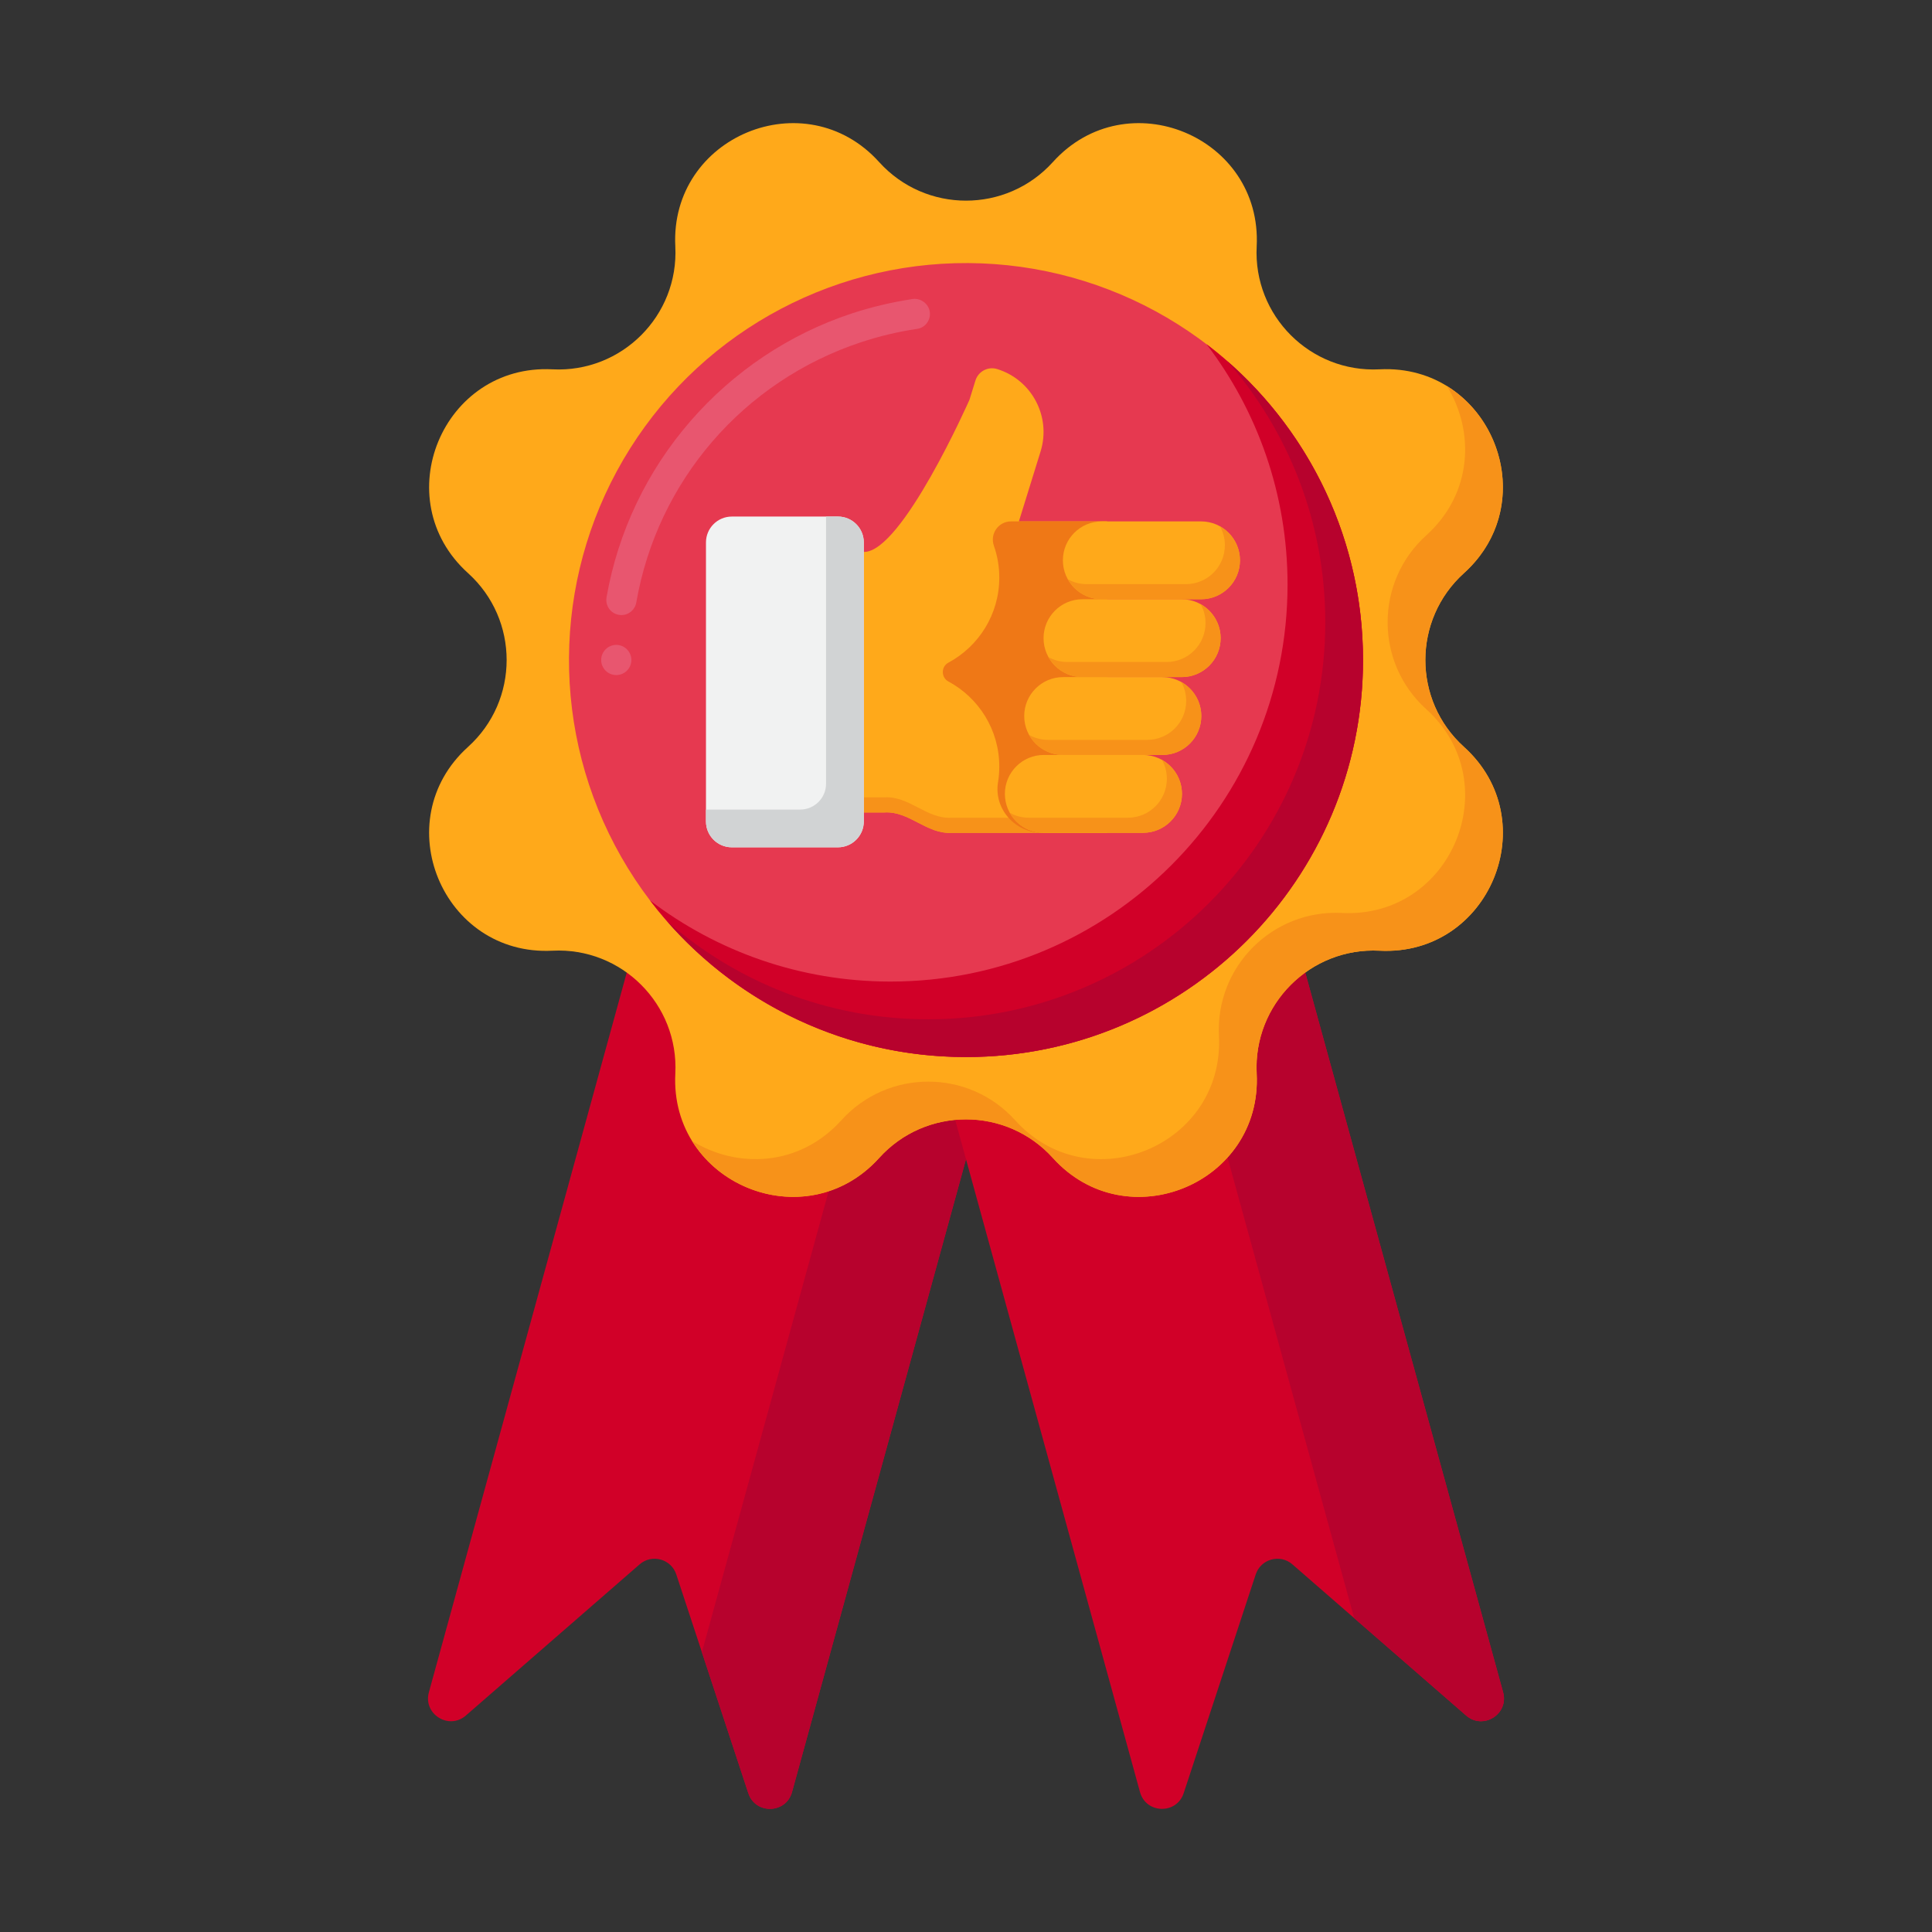 <svg xmlns="http://www.w3.org/2000/svg"  viewBox="0 0 256 256" width="32px" height="32px"><rect x="0" y="0" width="256" height="256" fill="#333333" stroke="none"/><path fill="#d10028" d="M99.157,237.606l-9.546-28.985c-0.676-2.054-3.227-2.755-4.858-1.336l-23.022,20.032 c-2.259,1.966-5.695-0.196-4.901-3.083L88.18,110.199l48.116,13.228l-31.351,114.034 C104.151,240.349,100.093,240.45,99.157,237.606z"/><path fill="#b7022d" d="M88.18,110.199l-1.197,4.354l32.277,8.874l-26.255,95.498l6.152,18.681 c0.936,2.844,4.994,2.743,5.788-0.145l31.351-114.033L88.18,110.199z"/><path fill="#d10028" d="M156.843,237.606l9.546-28.985c0.676-2.054,3.227-2.755,4.858-1.336l23.022,20.032 c2.259,1.966,5.695-0.196,4.901-3.083L167.82,110.199l-48.116,13.228l31.351,114.034 C151.849,240.349,155.907,240.45,156.843,237.606z"/><path fill="#b7022d" d="M199.171,224.233L167.82,110.199l-15.839,4.354l27.452,99.853l14.837,12.91 C196.529,229.282,199.964,227.12,199.171,224.233z"/><path fill="#ffa91a" d="M139.513,21.471L139.513,21.471c9.781-10.834,27.748-3.391,27.004,11.185v0 c-0.469,9.179,7.103,16.75,16.282,16.282l0,0c14.576-0.745,22.019,17.223,11.185,27.004l0,0 c-6.822,6.159-6.822,16.867,0,23.026l0,0c10.834,9.78,3.391,27.748-11.185,27.004l0,0 c-9.179-0.469-16.751,7.103-16.282,16.282l0,0c0.745,14.576-17.223,22.019-27.004,11.185l0,0 c-6.159-6.822-16.867-6.822-23.026,0l0,0c-9.781,10.833-27.748,3.391-27.004-11.185l0,0 c0.469-9.179-7.103-16.751-16.282-16.282l0,0c-14.576,0.745-22.019-17.223-11.185-27.004l0,0 c6.822-6.159,6.822-16.867,0-23.026l0,0c-10.834-9.781-3.391-27.748,11.185-27.004l0,0 c9.179,0.469,16.751-7.103,16.282-16.282v0c-0.745-14.576,17.223-22.019,27.004-11.185l0,0 C122.646,28.293,133.354,28.293,139.513,21.471z"/><path fill="#f79219" d="M193.984,98.968c-6.822-6.159-6.822-16.867,0-23.026c8.301-7.494,5.872-19.793-2.273-24.801 c3.687,5.919,3.476,14.201-2.727,19.801c-6.822,6.159-6.822,16.867,0,23.026c10.834,9.78,3.391,27.748-11.185,27.004 c-9.179-0.469-16.751,7.103-16.282,16.282c0.745,14.576-17.223,22.019-27.004,11.185c-6.159-6.823-16.867-6.823-23.026,0 c-5.599,6.202-13.882,6.414-19.801,2.727c5.007,8.146,17.307,10.574,24.801,2.273c6.159-6.823,16.867-6.823,23.026,0 c9.781,10.833,27.748,3.391,27.004-11.185c-0.469-9.179,7.103-16.751,16.282-16.282 C197.375,126.716,204.818,108.749,193.984,98.968z"/><g><circle cx="128" cy="87.455" r="52.607" fill="#e63950" transform="rotate(-27.785 128.02 87.456)"/></g><g><path fill="#d10028" d="M159.863,45.591c6.741,8.843,10.744,19.886,10.744,31.864c0,29.054-23.553,52.607-52.607,52.607 c-11.978,0-23.02-4.003-31.863-10.744c9.611,12.608,24.787,20.744,41.863,20.744c29.054,0,52.607-23.553,52.607-52.607 C180.607,70.378,172.471,55.202,159.863,45.591z"/></g><g><path fill="#b7022d" d="M162.615,47.839c8.09,9.251,12.992,21.361,12.992,34.616c0,29.054-23.553,52.607-52.607,52.607 c-13.255,0-25.365-4.902-34.615-12.992c9.643,11.027,23.816,17.992,39.615,17.992c29.054,0,52.607-23.553,52.607-52.607 C180.607,71.655,173.642,57.483,162.615,47.839z"/></g><g><path fill="#e8566f" d="M81.66,89.45c-1.11,0-2-0.891-2-2v-0.011c0.01-1.1,0.899-1.989,2-1.989c1.09,0,1.989,0.89,2,1.989 c0,0.011,0,0.011,0,0.011C83.66,88.56,82.76,89.45,81.66,89.45z M82.34,81.5c-0.11,0-0.23-0.01-0.34-0.03 c-0.53-0.09-0.99-0.38-1.3-0.82c-0.301-0.439-0.42-0.97-0.33-1.5c1.5-8.619,5.34-16.699,11.12-23.35 c5.72-6.59,13.09-11.52,21.329-14.25c0.03-0.01,0.061-0.02,0.091-0.03c2.6-0.85,5.3-1.489,8.02-1.899 c1.07-0.15,2.11,0.62,2.271,1.689c0.08,0.53-0.061,1.061-0.381,1.49c-0.31,0.43-0.779,0.71-1.31,0.78 c-2.51,0.37-5.01,0.97-7.43,1.77C98.51,50.51,87.109,63.72,84.31,79.84C84.14,80.8,83.319,81.5,82.34,81.5z"/></g><g><path fill="#ffa91a" d="M135.009,69.088l2.873-9.268c1.427-4.603-1.148-9.491-5.751-10.918c-1.214-0.376-2.503,0.303-2.879,1.516 l-0.791,2.553c-0.008,0.019-8.954,20.273-14.002,20.162v34.521h2.728c3.306-0.209,5.602,2.906,8.908,2.697 c0,0,20.594,0,20.594,0V69.088H135.009z"/><path fill="#f79219" d="M117.185,105.654h-2.728v2h2.728c3.306-0.209,5.602,2.906,8.908,2.697c0,0,20.594,0,20.594,0v-2 c0,0-20.594,0-20.594,0C122.787,108.559,120.491,105.445,117.185,105.654z"/><path fill="#ef7816" d="M133.968,69.087c-1.673,0-2.827,1.653-2.272,3.232c0.463,1.318,0.716,2.734,0.716,4.211 c0,4.881-2.733,9.121-6.752,11.278c-0.976,0.524-0.976,1.964,0,2.487c4.019,2.157,6.752,6.398,6.752,11.278 c0,0.704-0.057,1.394-0.167,2.067c-0.578,3.532,2.249,6.71,5.828,6.71l8.615,0V69.087H133.968z"/><path fill="#ffa91a" d="M156.582,89.719h-13.148c-2.848,0-5.158-2.309-5.158-5.158l0,0c0-2.848,2.309-5.158,5.158-5.158h13.148 c2.848,0,5.158,2.309,5.158,5.158l0,0C161.739,87.41,159.43,89.719,156.582,89.719z"/><path fill="#f79219" d="M159.089,80.053c0.414,0.742,0.65,1.597,0.65,2.508c0,2.849-2.309,5.158-5.158,5.158h-13.148 c-0.91,0-1.765-0.236-2.508-0.65c0.881,1.581,2.57,2.65,4.508,2.65h13.148c2.849,0,5.158-2.309,5.158-5.158 C161.739,82.623,160.67,80.935,159.089,80.053z"/><path fill="#ffa91a" d="M154.02,100.035h-13.148c-2.849,0-5.158-2.309-5.158-5.158l0,0c0-2.848,2.309-5.158,5.158-5.158h13.148 c2.848,0,5.158,2.309,5.158,5.158l0,0C159.177,97.726,156.868,100.035,154.02,100.035z"/><path fill="#f79219" d="M156.527,90.369c0.414,0.742,0.65,1.597,0.65,2.508c0,2.849-2.309,5.158-5.158,5.158h-13.148 c-0.91,0-1.765-0.236-2.508-0.65c0.881,1.581,2.569,2.65,4.508,2.65h13.148c2.848,0,5.158-2.309,5.158-5.158 C159.177,92.939,158.108,91.25,156.527,90.369z"/><path fill="#ffa91a" d="M151.457,110.351H138.31c-2.849,0-5.158-2.309-5.158-5.158l0,0c0-2.848,2.309-5.158,5.158-5.158h13.148 c2.849,0,5.158,2.309,5.158,5.158l0,0C156.615,108.042,154.306,110.351,151.457,110.351z"/><path fill="#f79219" d="M153.965,100.685c0.414,0.742,0.65,1.597,0.65,2.508c0,2.849-2.309,5.158-5.158,5.158H136.31 c-0.91,0-1.766-0.236-2.508-0.65c0.881,1.581,2.57,2.65,4.508,2.65h13.148c2.849,0,5.158-2.309,5.158-5.158 C156.615,103.255,155.546,101.566,153.965,100.685z"/><path fill="#ffa91a" d="M159.144,79.403h-13.148c-2.849,0-5.158-2.309-5.158-5.158l0,0c0-2.848,2.309-5.158,5.158-5.158h13.148 c2.849,0,5.158,2.309,5.158,5.158l0,0C164.302,77.094,161.992,79.403,159.144,79.403z"/><path fill="#f79219" d="M161.652,69.737c0.414,0.742,0.65,1.597,0.65,2.508c0,2.849-2.309,5.158-5.158,5.158h-13.147 c-0.91,0-1.766-0.236-2.508-0.65c0.881,1.581,2.57,2.65,4.508,2.65h13.147c2.849,0,5.158-2.309,5.158-5.158 C164.302,72.307,163.232,70.619,161.652,69.737z"/><path fill="#f1f2f2" d="M111.029,112.273H96.973c-1.893,0-3.428-1.535-3.428-3.428v-36.97c0-1.894,1.535-3.428,3.428-3.428h14.057 c1.893,0,3.428,1.535,3.428,3.428v36.97C114.458,110.738,112.923,112.273,111.029,112.273z"/><path fill="#d1d3d4" d="M111.029,68.446h-1.572v35.398c0,1.894-1.535,3.428-3.428,3.428H93.544v1.572 c0,1.894,1.535,3.428,3.428,3.428h14.057c1.893,0,3.428-1.535,3.428-3.428v-36.97C114.458,69.98,112.923,68.446,111.029,68.446z"/></g></svg>